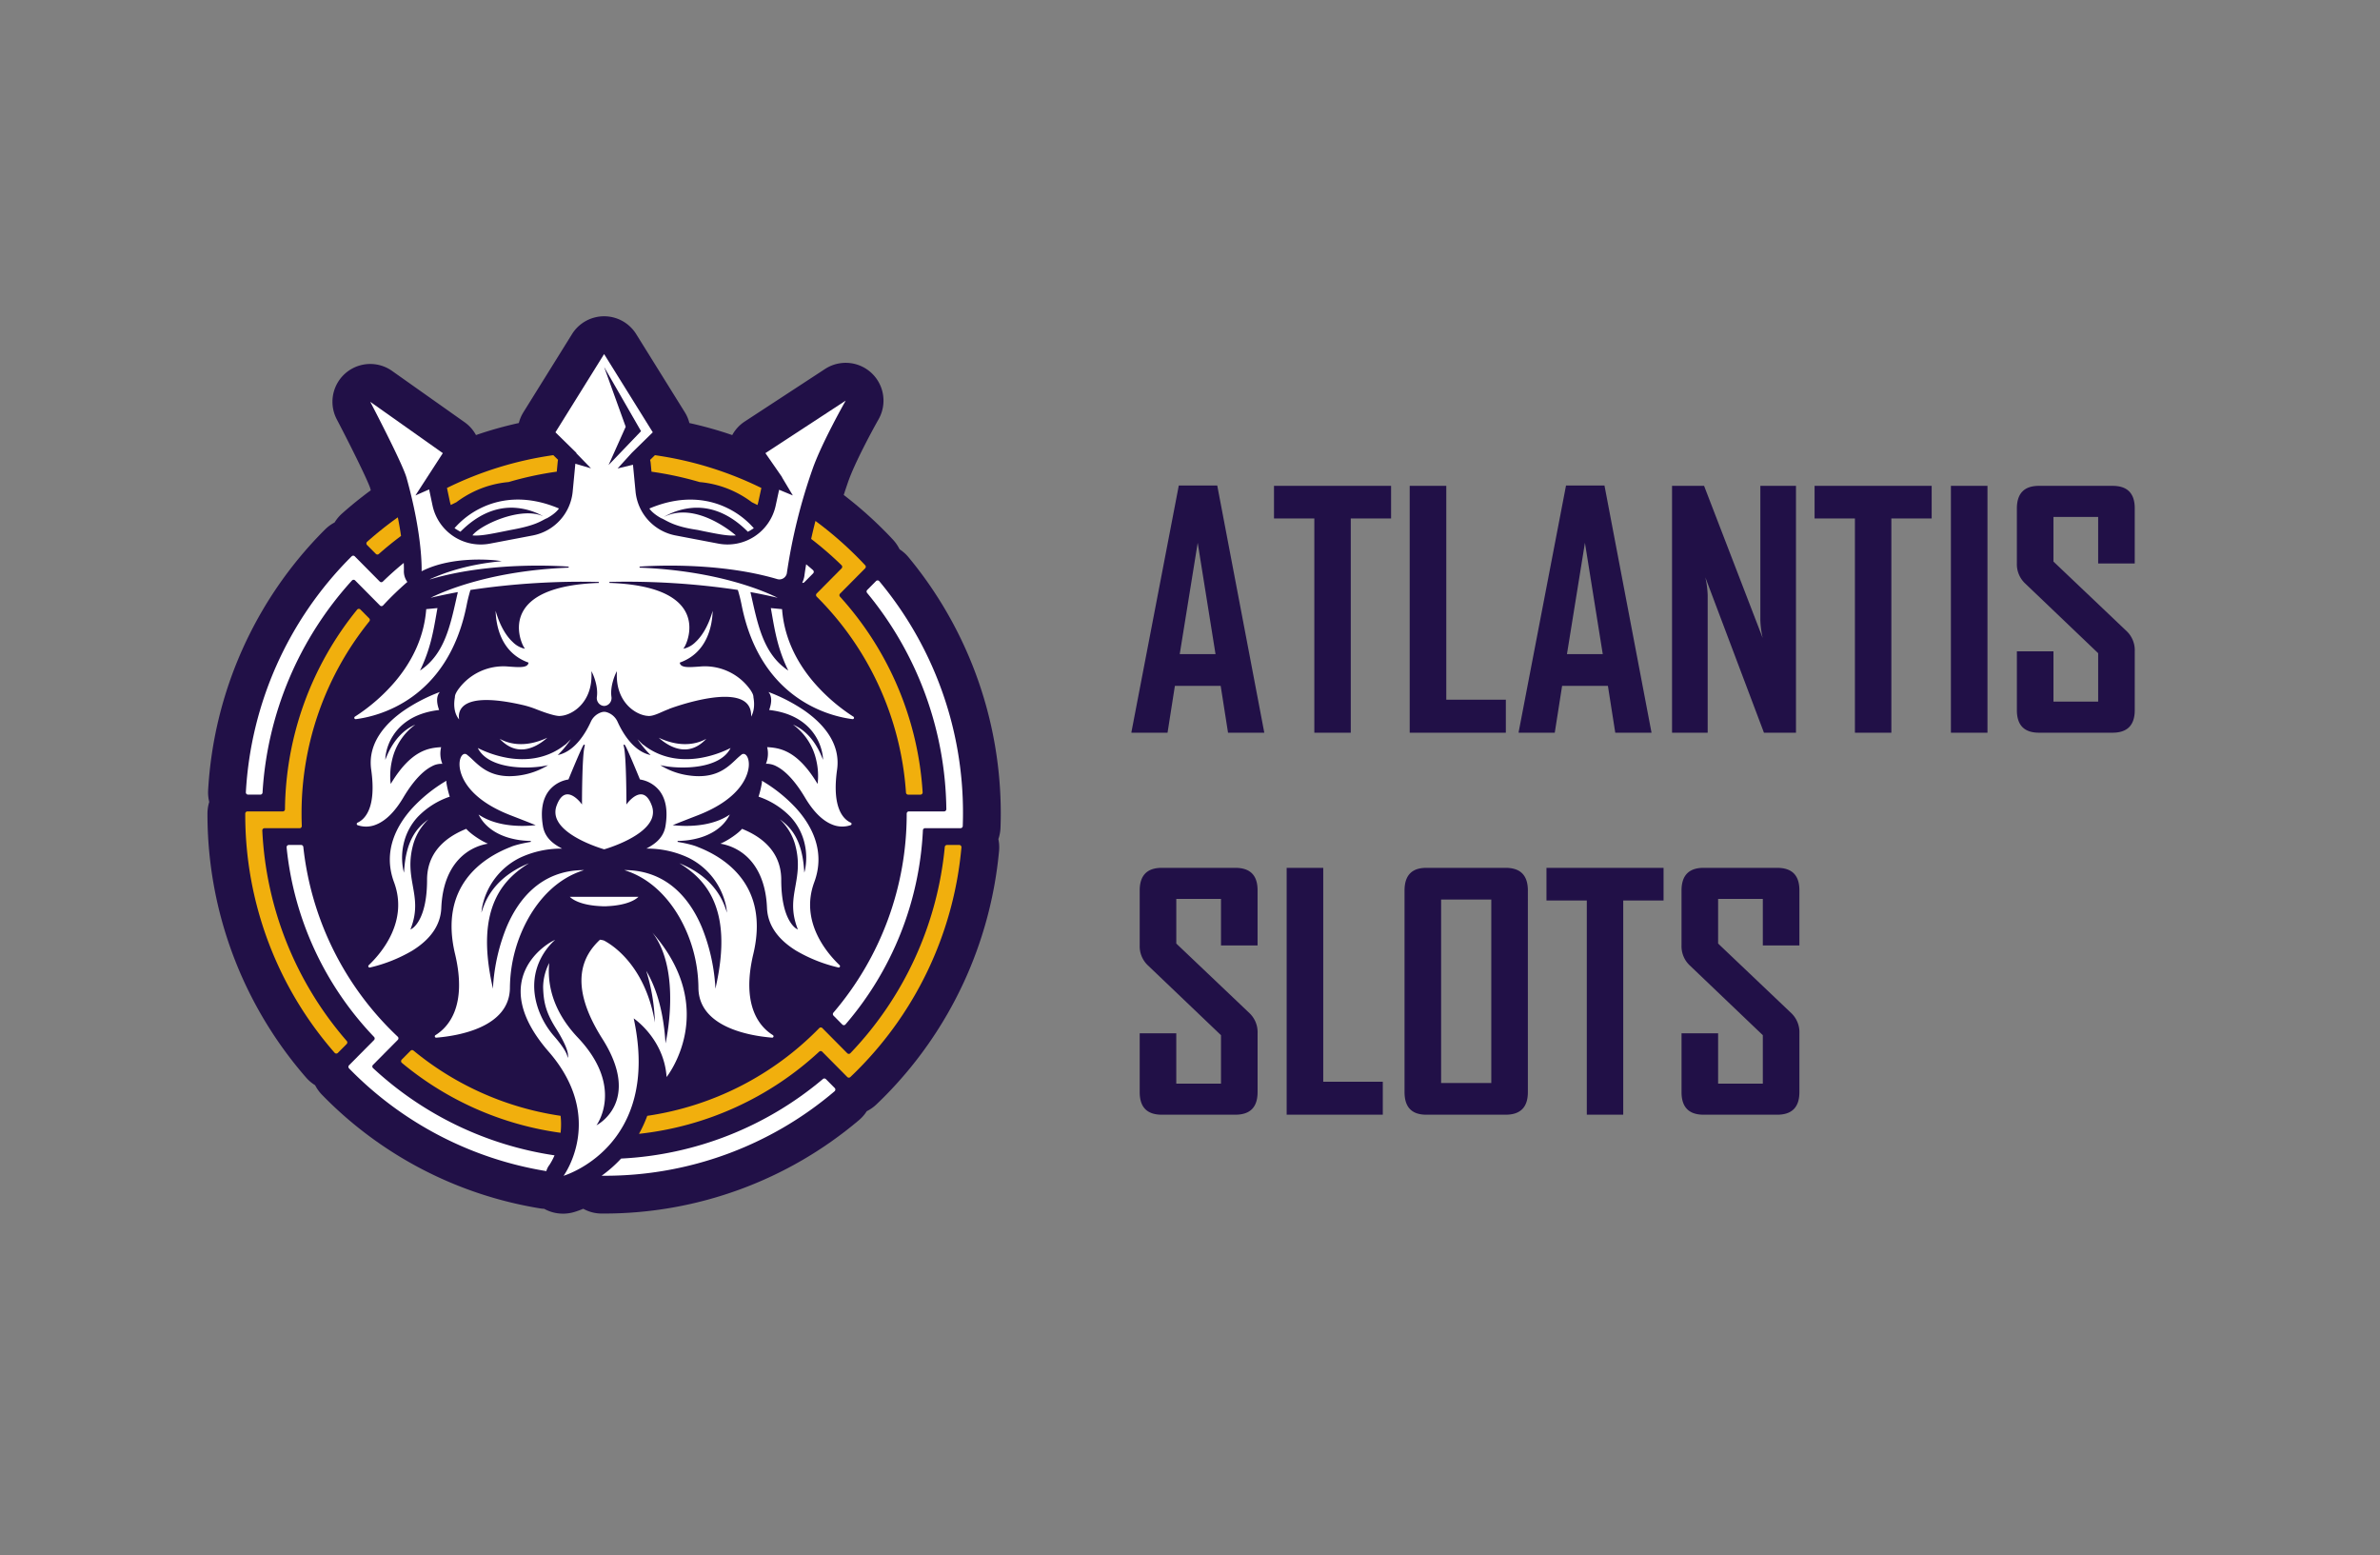 <svg xmlns="http://www.w3.org/2000/svg" width="1133.636" height="740.52" viewBox="0 0 1133.636 740.52"><rect x="0" y="0" width="1133.636" height="740.52" fill="#808080" stroke="none"/><defs><style>.cls-1{fill:none;}.cls-2{fill:#211047;}.cls-3{fill:#f1af0d;}.cls-4{fill:#fff;}</style></defs><g id="Шар_2" data-name="Шар 2"><g id="Layer_1" data-name="Layer 1"><rect class="cls-1" width="1133.636" height="740.52"/><path class="cls-2" d="M476.684,387.455a191.223,191.223,0,0,0-44.043-122.221c-.07-.084-.141-.168-.212-.25l-.016-.017a17.965,17.965,0,0,0-1.246-1.3c-.021-.02-.043-.036-.064-.055-.327-.31-.675-.592-1.021-.876-.1-.08-.195-.169-.3-.247-.421-.332-.857-.637-1.3-.931a19.185,19.185,0,0,0-3.222-4.654c-1.523-1.631-2.724-2.882-3.846-4a192.465,192.465,0,0,0-19.526-17.2q1-3.123,2.122-6.353c3.163-9.044,11.511-24.483,14.458-29.666a18,18,0,0,0-25.494-23.969l-38.246,25.01a18,18,0,0,0-5.949,6.454,185.873,185.873,0,0,0-20.409-5.726,17.942,17.942,0,0,0-2.156-5.1L303.03,159.1a18,18,0,0,0-30.564,0l-23.185,37.254a17.946,17.946,0,0,0-2.152,5.086,185.161,185.161,0,0,0-20.408,5.732,17.911,17.911,0,0,0-5.4-6.091L186.747,176.63a18,18,0,0,0-26.333,23.056c6.709,12.792,14.681,28.961,15.914,32.752.1.35.189.691.284,1.036-4.726,3.478-9.333,7.188-13.741,11.111a18.775,18.775,0,0,0-3.5,4.214,19.045,19.045,0,0,0-4.5,3.3l-.149.146c-.22.216-.44.431-.629.623A190.706,190.706,0,0,0,99.135,376.326a19,19,0,0,0,.527,5.56,18.837,18.837,0,0,0-.843,5.4c0,.05,0,.136,0,.187a190.912,190.912,0,0,0,47.071,125.766,19.025,19.025,0,0,0,4.209,3.543,18.715,18.715,0,0,0,3.226,4.5l.134.139c.226.234.452.467.631.647A186.724,186.724,0,0,0,257.343,575.45a17.975,17.975,0,0,0,1.878.193,18.459,18.459,0,0,0,8.958,2.3,18.878,18.878,0,0,0,5.324-.766,44.629,44.629,0,0,0,4.319-1.567,17.946,17.946,0,0,0,8.74,2.279h1.2a187.9,187.9,0,0,0,121.4-44.5c.031-.026.062-.052.093-.08a18.926,18.926,0,0,0,3.6-4.154,18.884,18.884,0,0,0,4.571-3.215c1.175-1.117,2.571-2.457,3.971-3.879a191.085,191.085,0,0,0,54.475-116.9l.014-.17a18.946,18.946,0,0,0-.342-5.4,19.015,19.015,0,0,0,1.02-5.624C476.645,391.581,476.684,389.454,476.684,387.455Z"/><path class="cls-3" d="M309.655,219.021a8.529,8.529,0,0,1,.275,1.487l.388,4.109a159.88,159.88,0,0,1,22.915,4.945,48.059,48.059,0,0,1,16.591,4.549,49.375,49.375,0,0,1,8.339,5.081q1.321.64,2.625,1.3c.161-.484.3-.976.415-1.474l1.443-6.643a168.291,168.291,0,0,0-50.689-15.617l-2.311,2.261Z"/><path class="cls-3" d="M225.672,234.114a48.15,48.15,0,0,1,16.586-4.562A160.326,160.326,0,0,1,265.2,224.6l.436-4.592a9.749,9.749,0,0,1,.165-1.056l-2.25-2.209A168.065,168.065,0,0,0,212.9,232.363l1.418,6.674c.114.488.253.972.406,1.443.872-.449,1.757-.88,2.638-1.311A49.73,49.73,0,0,1,225.672,234.114Z"/><path class="cls-3" d="M195.558,500.353l-4.2,4.233a1.063,1.063,0,0,0,0,1.5.409.409,0,0,0,.07.062,149.9,149.9,0,0,0,75.593,33.286,36.4,36.4,0,0,0,0-8.082,142.93,142.93,0,0,1-70.067-31.068,1.032,1.032,0,0,0-1.4.07Z"/><path class="cls-3" d="M179.021,263.758a1.033,1.033,0,0,0,1.426.044q5.111-4.52,10.577-8.591c-.388-2.662-.89-5.619-1.531-8.861a171.717,171.717,0,0,0-14.611,11.641,1.068,1.068,0,0,0-.1,1.491.278.278,0,0,0,.048.049l4.2,4.232Z"/><path class="cls-4" d="M387.251,271.492c-1.077-.942-2.159-1.866-3.262-2.772-.576,3.361-.82,5.306-.824,5.367-.031.255-.079.515-.132.765a12.253,12.253,0,0,1-.916,2.675,1.044,1.044,0,0,0,1-.263l4.183-4.219a1.059,1.059,0,0,0,0-1.492.736.736,0,0,0-.057-.052Z"/><path class="cls-3" d="M388.416,248.062c-.785,3.053-1.461,5.926-2.045,8.57a164.69,164.69,0,0,1,14.471,12.529,1.07,1.07,0,0,1,.017,1.5l-.008.008-6.948,7.008L389,282.628a1.058,1.058,0,0,0,0,1.487l0,0a145.536,145.536,0,0,1,42.533,93.312,1.056,1.056,0,0,0,1.033.985h5.853a1.048,1.048,0,0,0,1.047-1.056v-.07a152.789,152.789,0,0,0-39.362-93.149,1.049,1.049,0,0,1,.03-1.447l7.881-7.95,4.065-4.1a1.054,1.054,0,0,0,.022-1.465c-1.138-1.218-2.29-2.432-3.476-3.62a173.574,173.574,0,0,0-20.215-17.484v-.017Z"/><path class="cls-3" d="M456.921,402.379H451.05a1.041,1.041,0,0,0-1.033.954,164.565,164.565,0,0,1-44.963,98.2,1.046,1.046,0,0,1-1.487.018l-.008-.009-6.948-7.008-1.414-1.426-1.971-1.993-1.526-1.54a1.042,1.042,0,0,0-1.475,0l0,0A143.475,143.475,0,0,1,308.3,531.36a61.088,61.088,0,0,1-3.939,8.571A150.111,150.111,0,0,0,390.2,500.793a1.027,1.027,0,0,1,1.435.031l9.556,9.639,2.385,2.407a1.034,1.034,0,0,0,1.453.026c1.208-1.148,2.412-2.309,3.589-3.506a171.8,171.8,0,0,0,49.332-105.867,1.056,1.056,0,0,0-.959-1.148.514.514,0,0,0-.087,0Z"/><path class="cls-4" d="M393.378,513.881a1.024,1.024,0,0,0-1.4-.062,161.471,161.471,0,0,1-96.135,37.888,62.026,62.026,0,0,1-9.281,8.187h1.2a168.751,168.751,0,0,0,109.756-40.232,1.068,1.068,0,0,0,.118-1.5c-.018-.022-.035-.04-.052-.058l-4.2-4.24Z"/><path class="cls-4" d="M418.82,276.762a1.046,1.046,0,0,0-1.487-.119.577.577,0,0,0-.056.053l-4.2,4.241a1.046,1.046,0,0,0-.061,1.412,164.508,164.508,0,0,1,37.74,102.973,1.058,1.058,0,0,1-1.043,1.069H432.925a1.052,1.052,0,0,0-1.046,1.06v.013a145.5,145.5,0,0,1-34.909,94.759,1.057,1.057,0,0,0,.048,1.429l4.183,4.22a1.036,1.036,0,0,0,1.478,0c.017-.018.034-.036.052-.058a152.77,152.77,0,0,0,36.868-92.44,1.046,1.046,0,0,1,1.033-1h16.9a1.05,1.05,0,0,0,1.047-1.021c.066-1.962.109-3.928.109-5.9A172.022,172.022,0,0,0,418.8,276.745Z"/><path class="cls-4" d="M118.165,378.4h5.853a1.042,1.042,0,0,0,1.034-.99,164.556,164.556,0,0,1,42.594-100.98,1.044,1.044,0,0,1,1.487-.053l.026.027,9.757,9.841,2.063,2.081a1.028,1.028,0,0,0,1.465,0l.031-.031a144.718,144.718,0,0,1,11.558-11.17,8.541,8.541,0,0,1-1.653-5.469c0-.14.034-1.368-.066-3.589q-5.142,4.2-9.966,8.882a1.038,1.038,0,0,1-1.461-.013l-6.978-7.039-1.413-1.425-.768-.775-2.752-2.776a1.042,1.042,0,0,0-1.474,0c-.21.207-.419.409-.628.62A171.873,171.873,0,0,0,117.11,377.285a1.055,1.055,0,0,0,.994,1.113h.052Z"/><path class="cls-4" d="M261.642,554.836a29.431,29.431,0,0,0,2.491-4.659,161.928,161.928,0,0,1-86.449-41.548,1.065,1.065,0,0,1-.052-1.5l.026-.026,6.931-6.991,4.889-4.932a1.051,1.051,0,0,0,0-1.478l-.031-.031a145.561,145.561,0,0,1-44.971-90.355,1.049,1.049,0,0,0-1.033-.941h-5.879a1.049,1.049,0,0,0-1.047,1.056,1.011,1.011,0,0,0,0,.11,152.665,152.665,0,0,0,41.661,90.253,1.062,1.062,0,0,1-.013,1.474l-9.805,9.89-2.1,2.121a1.065,1.065,0,0,0,0,1.487c.2.211.406.422.615.633a169.15,169.15,0,0,0,93.353,48.284,8.542,8.542,0,0,1,1.4-2.847Z"/><path class="cls-3" d="M124.943,395.494a1.053,1.053,0,0,1,1-1.1h16.77a1.044,1.044,0,0,0,1.042-1.047V393.3c-.078-1.932-.118-3.867-.118-5.825a145.431,145.431,0,0,1,32.293-91.6,1.055,1.055,0,0,0-.07-1.408l-4.2-4.232a1.043,1.043,0,0,0-1.487,0,.374.374,0,0,0-.061.07,152.941,152.941,0,0,0-34.373,95.053A1.044,1.044,0,0,1,134.7,386.4H117.865a1.048,1.048,0,0,0-1.047,1.042v.035a172.019,172.019,0,0,0,42.576,113.865,1.046,1.046,0,0,0,1.479.1.243.243,0,0,0,.048-.048l4.2-4.232a1.056,1.056,0,0,0,.044-1.439A164.548,164.548,0,0,1,124.943,395.494Z"/><path class="cls-4" d="M317,496.886c-.977-16.339-4.863-27.3-9.185-34.57a92.116,92.116,0,0,1,4.134,24.571c-4.217-24.853-17.925-35.631-24.188-38.97a.735.735,0,0,0-.14-.053,9.639,9.639,0,0,0-1.836-.378c-7.9,7.382-15.579,20.83,1.1,47.13,19.177,30.224-2.782,41.249-2.782,41.249s13.577-18.081-8.872-41.776c-12.757-13.463-14.5-26.647-13.625-35.521a25.818,25.818,0,0,0-2.909,11.473c.183,6.978,1.222,11.941,6.093,19.661,7.449,11.813,5.569,14.043,5.569,14.043-.113-2.609-3.781-7.268-6.367-10.242a39.751,39.751,0,0,1-7.58-12.934c-7.284-20.857,8.029-33,8.029-33-3.829,1.407-32.99,18.877-3.136,53.188,27.49,31.592,7.131,59.154,7.131,59.154s46.637-13.7,33.409-74.953c0,0,14.445,9.657,15.662,27.914,0,0,25.584-31.948-6.787-68.806,14.271,18.434,6.263,52.837,6.263,52.837Zm-1.9-250.03a.316.316,0,0,1,.043-.022c2.386,1.051,5.662,3.779,16.207,5.375,1.448.216,2.774.55,4.035.8,7.065,1.412,11.462,2.288,15.108,1.957-2.22-1.975-19.775-16.3-34.447-8.684a31.759,31.759,0,0,1,14.977-4.5c.3-.013.594-.013.89-.013,8.566,0,16.739,3.849,24.32,11.456a29.4,29.4,0,0,0,2.812-1.694,39.888,39.888,0,0,0-12.844-9.718c-7.724-3.713-20.385-6.652-36.894.343.407.633,1.88,2.565,5.806,4.707Zm-92.86,159.1a24.547,24.547,0,0,1,10.175-4.193c-3.672-1.513-8.609-5-10.336-7.074-4.815,2.015-18.663,7.989-18.663,24.267,0,19.441-7.083,23.238-7.388,23.392l-.545.277.222-.572c3.088-8.1,2.054-13.916.951-20.075-1.033-5.812-2.111-11.821.253-20.162a26.407,26.407,0,0,1,7.149-11.624c-5.213,3.736-10.507,9.508-11.524,23.907l-.109,1.491-.357-1.447a29.755,29.755,0,0,1,.51-13.59,27.76,27.76,0,0,1,6.368-11.5,38.051,38.051,0,0,1,15.274-9.675,45.044,45.044,0,0,1-1.6-6.735V371.8a71.378,71.378,0,0,0-16.377,13.181c-6.983,7.738-14.14,20.114-8.562,35.125,6.957,18.715-6.11,33.87-12.05,39.519a.641.641,0,0,0-.127.784.617.617,0,0,0,.711.321,72,72,0,0,0,20.111-8c8.88-5.482,13.546-12.332,13.874-20.352.627-15.221,6.9-22.763,12.042-26.41Zm22.27-164.181a31.508,31.508,0,0,1,14.322,4.122c-10.733-5-30.329,4.254-33.8,9.058,3.65.335,8.042-.541,15.108-1.958,1.252-.245,2.591-.532,4.034-.8,11.41-2.111,13.512-4.166,16.216-5.376.013,0,.031.018.043.022,3.917-2.142,5.4-4.074,5.806-4.707-16.526-7-29.187-4.052-36.916-.335a39.865,39.865,0,0,0-12.827,9.705,28.99,28.99,0,0,0,2.814,1.7c7.837-7.866,16.316-11.716,25.213-11.439Zm42.868,189.8c.118,0,.245,0,.367-.014h.034c.119,0,.245,0,.367.014.174,0,.34.013.519.013v-.045h.227c10.28-.418,14.148-3.409,15.208-4.469H271.425c1.059,1.06,4.923,4.056,15.207,4.461h.227v.048c.179,0,.349,0,.519-.013ZM192.094,379.81c5.653-9.5,10.52-13.339,13.608-14.888a9.148,9.148,0,0,1,5.006-1.175,12.872,12.872,0,0,1-.58-7.949c-5.652.36-14.052,1.174-23.673,16.946l-.341.564-.091-.651a32.347,32.347,0,0,1,.7-10.568,28.6,28.6,0,0,1,11.1-17.026c-5.936,2.56-10.673,7.858-13.774,15.451l-.545,1.333.092-1.439a23.625,23.625,0,0,1,3.7-10.2c3.071-4.756,9.347-10.687,21.864-12.1-1.121-3.11-1.256-5.605-.4-7.431a4.57,4.57,0,0,1,.768-1.152,80.46,80.46,0,0,0-17.149,8.847c-8.117,5.636-17.411,15.094-15.571,28.112,2.578,18.218-2.974,23.66-6.516,25.274a.648.648,0,0,0,.066,1.2,12.409,12.409,0,0,0,8.91-.339c4.554-1.848,8.867-6.155,12.827-12.807Zm213.143,11.944c-3.541-1.619-9.093-7.057-6.516-25.274,1.841-13.018-7.449-22.468-15.565-28.113a80.34,80.34,0,0,0-17.149-8.847,4.433,4.433,0,0,1,.767,1.148c.855,1.822.724,4.316-.4,7.431,12.518,1.413,18.793,7.351,21.864,12.1a23.755,23.755,0,0,1,3.7,10.2l.093,1.438-.546-1.334c-3.1-7.592-7.833-12.889-13.773-15.45a28.583,28.583,0,0,1,11.1,17.026,32.368,32.368,0,0,1,.7,10.567l-.092.651-.34-.563c-9.622-15.772-18.021-16.586-23.674-16.947a12.84,12.84,0,0,1-.58,7.95,4.89,4.89,0,0,1,.566-.03,9.943,9.943,0,0,1,4.441,1.2c3.087,1.544,7.951,5.385,13.607,14.887,3.956,6.653,8.274,10.959,12.827,12.807a12.452,12.452,0,0,0,8.911.339.634.634,0,0,0,.432-.586.622.622,0,0,0-.371-.611ZM387.849,420.1c5.582-15.01-1.579-27.386-8.566-35.129a71.362,71.362,0,0,0-16.369-13.176v.845a46.358,46.358,0,0,1-1.6,6.735,38.072,38.072,0,0,1,15.274,9.674,27.731,27.731,0,0,1,6.368,11.5,29.773,29.773,0,0,1,.51,13.59l-.357,1.447-.11-1.491c-1.016-14.4-6.32-20.172-11.522-23.906a26.438,26.438,0,0,1,7.148,11.623c2.363,8.341,1.287,14.351.253,20.162-1.1,6.155-2.138,11.966.951,20.074l.222.572-.546-.277c-.3-.149-7.387-3.947-7.387-23.391,0-16.278-13.853-22.253-18.663-24.267-1.727,2.071-6.673,5.56-10.337,7.074a24.535,24.535,0,0,1,10.176,4.192c5.146,3.647,11.413,11.188,12.042,26.41.331,8.024,5,14.87,13.873,20.352a72.113,72.113,0,0,0,20.111,8,.615.615,0,0,0,.711-.321.639.639,0,0,0-.127-.782c-5.94-5.649-19.007-20.8-12.05-39.52Zm18.632-78.823a86.977,86.977,0,0,1-19.475-17.093c-8.7-10.452-13.581-21.926-14.5-34.112l-5.342-.5c.173.977.348,1.944.514,2.909,1.478,8.45,2.87,16.431,7.406,26.035l.383.814-.736-.519c-10.691-7.563-13.539-20.211-16.548-33.6-.213-.972-.436-1.936-.659-2.908l-.078-.352.353.066c4.331.792,8.566,1.685,12.623,2.658-6.146-3.071-28.534-12.909-65.767-14.365l-.013-.475c.354-.031,35.446-2.965,65.57,5.931a3.619,3.619,0,0,0,4.5-2.464,2.47,2.47,0,0,0,.065-.26A264.54,264.54,0,0,1,387.02,223.4c4.409-12.608,15.806-32.63,15.806-32.63L364.58,215.783l7.951,11.46-.026.1,5.134,8.588-6.53-2.706-1.661,7.655a23.469,23.469,0,0,1-27.229,18l-20.5-3.906a23.592,23.592,0,0,1-19.007-20.99L301.5,221.313l-7.319,1.764,6.778-7.448,9.975-9.771-23.186-37.25-23.186,37.254,9.976,9.771-.018.2,6.983,7.193-7.455-2.2-1.256,13.167a23.585,23.585,0,0,1-19.006,20.99l-20.5,3.906a23.471,23.471,0,0,1-27.228-18l-1.662-7.826-6.529,2.877,13.063-20.158-34.574-24.448s15.335,29.234,17.28,36.159c7.9,28.183,7.179,44.544,7.179,44.544,15.335-7.858,36.048-5.112,36.257-5.086l1.919.264-1.928.207c-15.7,1.693-25.959,5.561-32.47,8.478a3.94,3.94,0,0,0,.706-.132c30.125-8.9,65.221-5.962,65.574-5.931l-.013.475c-37.238,1.456-59.625,11.294-65.766,14.365,4.056-.973,8.3-1.857,12.631-2.658l.353-.066L218,282.3c-.223.972-.446,1.944-.659,2.908-3.009,13.392-5.857,26.04-16.548,33.6l-.736.519.388-.814c4.536-9.6,5.927-17.585,7.406-26.035.165-.968.339-1.932.514-2.909l-5.343.5c-.929,12.177-5.805,23.66-14.5,34.109a87.1,87.1,0,0,1-19.473,17.091.655.655,0,0,0-.192.9.641.641,0,0,0,.615.29c10.109-1.254,43.8-8.883,52.825-54.408a70.87,70.87,0,0,1,1.741-6.968l.044-.145.143-.023a357.154,357.154,0,0,1,61.017-3.8v.476c-10.825.373-19.509,2-25.807,4.839-5.159,2.323-8.74,5.469-10.65,9.344-3.643,7.383-.131,15.148.933,16.67l.323.466-.559-.1a11.475,11.475,0,0,1-5.26-3.079c-2.46-2.261-5.791-6.653-8.155-14.848.213,6.946,2.459,19.85,15.5,24.588l.192.07-.044.207c-.493,2.323-4.331,2.041-9.2,1.685l-.711-.052a26.513,26.513,0,0,0-23.159,10.422,13.059,13.059,0,0,0-1.548,2.472v.013a4.258,4.258,0,0,0-.437,1.791v.044c-.453,2.481-.776,7.105,2.028,10.488-.6-3.713.053-13.761,30.064-6.942a45.922,45.922,0,0,1,6.612,2.05c3.219,1.276,8.574,3.229,11.2,3.242a2.984,2.984,0,0,1,.445-.048c5.691-.388,15.169-6.441,14.728-20.238l-.035-1.086.484.972c.031.062,2.879,5.891,2.112,11.3a3.873,3.873,0,0,0,.824,2.983,3.59,3.59,0,0,0,2.608,1.328h.083a3.578,3.578,0,0,0,2.608-1.328,3.864,3.864,0,0,0,.824-2.983c-.767-5.411,2.081-11.245,2.111-11.3l.484-.972-.034,1.086c-.446,13.8,9.041,19.842,14.728,20.238a3.057,3.057,0,0,1,.445.048c2.917-.013,6.141-2.059,9.757-3.339l-.083-.031s39.924-15.142,39.121,3.673c1.8-3.18,1.51-6.981,1.109-9.15v-.044a4.449,4.449,0,0,0-.424-1.769l-.012-.021a13.124,13.124,0,0,0-1.558-2.482,26.5,26.5,0,0,0-23.159-10.422l-.711.052c-4.863.357-8.7.639-9.2-1.685l-.044-.206.192-.071c13.037-4.738,15.283-17.641,15.5-24.588-2.363,8.2-5.7,12.578-8.155,14.848a11.543,11.543,0,0,1-5.26,3.08l-.559.1.323-.467c1.065-1.526,4.575-9.287.933-16.673-1.91-3.877-5.5-7.013-10.65-9.345-6.3-2.837-14.982-4.465-25.812-4.839v-.475a357.411,357.411,0,0,1,61.022,3.8l.144.022.043.145c.672,2.195,1.256,4.545,1.74,6.969,9.024,45.525,42.712,53.154,52.827,54.407a.616.616,0,0,0,.68-.422.638.638,0,0,0-.258-.766Zm-116.625-119.8,8.177-18.257L287.766,174.78l17.577,30.545Zm78.3,271.456c-6.032-3.731-15.27-13.7-9.334-38.648,7.711-32.41-13.271-45.838-26.457-50.954-.043-.022-2.512-1.232-9.625-2.429l.048-.47a37.577,37.577,0,0,0,10.293-1.439c4.854-1.394,11.235-4.452,14.545-11.117-6.263,4.3-15.557,6.132-26.225,5.165l-.981-.092.911-.371c2.66-1.081,6.1-2.415,11.039-4.333,21.689-8.411,24.084-20.131,24.3-23.519.191-3.036-.768-4.967-1.806-5.534a1.487,1.487,0,0,0-1.7.194,36.231,36.231,0,0,0-2.757,2.437c-4.183,3.95-9.914,9.366-22.814,7.364a34.218,34.218,0,0,1-11.864-4.091l-1.239-.717,1.4.277c8.4,1.671,27.006,1.725,32.1-8.456a51.361,51.361,0,0,1-13.86,4.646c-7.489,1.337-18.314,1.3-27.8-6.287l.062.145-.786-.734c-.584-.564-1.234-1.188-1.95-1.9a52.976,52.976,0,0,0,5.614,6.876l.628.634-.855-.234c-7.738-2.129-12.644-10.695-14.873-15.613a8.341,8.341,0,0,0-4.78-4.448,5.272,5.272,0,0,0-1.491-.326h-.245a5.2,5.2,0,0,0-1.474.326,8.344,8.344,0,0,0-4.78,4.448c-2.233,4.918-7.139,13.488-14.872,15.613l-.859.234.627-.634a52.642,52.642,0,0,0,5.614-6.876c-.72.712-1.356,1.337-1.95,1.9l-.916.866.1-.2c-9.46,7.51-20.237,7.545-27.7,6.213a51.5,51.5,0,0,1-13.856-4.647c5.09,10.18,23.7,10.128,32.1,8.456l1.4-.277-1.239.717a35.748,35.748,0,0,1-17.141,4.523c-9.285,0-13.969-4.43-17.537-7.8a34.571,34.571,0,0,0-2.757-2.437,1.489,1.489,0,0,0-1.7-.194c-1.042.568-2,2.5-1.805,5.535.213,3.392,2.608,15.107,24.3,23.519,4.942,1.918,8.383,3.251,11.039,4.333l.912.369-.982.093c-10.668.968-19.958-.867-26.225-5.165,3.314,6.67,9.7,9.727,14.558,11.122a37.793,37.793,0,0,0,10.281,1.438l.047.472c-7.122,1.2-9.586,2.4-9.608,2.419-13.211,5.13-34.194,18.552-26.482,50.967,5.936,24.944-3.3,34.918-9.339,38.648a.65.65,0,0,0,.393,1.2c10.546-.862,35.084-4.931,35.084-23.928a69.026,69.026,0,0,1,9.224-33.7c4.6-7.893,12.831-18.1,26.1-22.173h-.013c-21.1,0-31.743,14.821-36.959,27.267a90.8,90.8,0,0,0-6.346,27.4l-.079,1.821-.388-1.782c-3.812-17.562-3.171-31.179,1.95-41.618,3.96-8.082,10.128-12.974,15.6-16.349-8.2,3.3-17.829,9.574-21.933,21.4l-.755,2.164.292-2.274a33.422,33.422,0,0,1,17.991-23.858,46.165,46.165,0,0,1,20.137-4.4c-.162-.1-.349-.2-.545-.308-2.634-1.487-7.537-4.25-8.557-10.4-1.187-7.171-.231-12.82,2.822-16.8a14.74,14.74,0,0,1,9.333-5.411c.306-.744,1.854-4.523,3.433-8.237,3.633-8.539,3.846-8.468,4.152-8.371.283.092.209.453.065,1.024-1.191,4.8-1.2,26.56-1.2,26.78v.716l-.424-.571c-.035-.048-3.559-4.742-7.021-4.224-1.9.287-3.473,2.095-4.663,5.386a8.553,8.553,0,0,0,.449,7.021c4.27,8.407,20.953,13.369,22.24,13.735,1.286-.369,17.968-5.328,22.238-13.735a8.561,8.561,0,0,0,.449-7.026c-1.186-3.291-2.751-5.1-4.662-5.385-3.471-.514-6.987,4.175-7.022,4.223l-.423.573v-.717c0-.216-.013-21.985-1.2-26.78-.143-.572-.214-.937.066-1.025.3-.1.519-.167,4.151,8.373,1.58,3.717,3.128,7.5,3.433,8.235a14.777,14.777,0,0,1,9.334,5.411c3.057,3.977,4.008,9.631,2.821,16.8-1.015,6.146-5.922,8.913-8.557,10.4-.2.109-.374.211-.545.307a46.106,46.106,0,0,1,20.137,4.4,33.423,33.423,0,0,1,17.991,23.859l.293,2.274-.755-2.165c-4.105-11.821-13.73-18.1-21.934-21.4,5.47,3.37,11.637,8.262,15.6,16.348,5.12,10.44,5.761,24.056,1.949,41.619l-.388,1.782L340.667,469a90.441,90.441,0,0,0-6.35-27.4c-5.217-12.446-15.863-27.268-36.96-27.268h-.012c13.262,4.078,21.5,14.28,26.1,22.173a69.057,69.057,0,0,1,9.225,33.7c0,19,24.537,23.061,35.083,23.928a.647.647,0,0,0,.694-.594.665.665,0,0,0-.3-.6ZM260.678,351.31c-11.17,5.214-18.96,2.583-22.662.507,3.014,3.233,6.341,4.935,9.918,5.063,5.451.193,10.266-3.339,12.748-5.565Zm75.758.507c-3.7,2.081-11.5,4.711-22.662-.507,2.477,2.227,7.3,5.759,12.749,5.565,3.576-.127,6.9-1.829,9.918-5.063Z"/><path class="cls-2" d="M602.209,348.912H584.932l-3.5-22.306H559.619l-3.5,22.306h-17.2v-.3l22.56-117.4H579.8Zm-23.232-37.407-8.49-53.027-8.563,53.027Zm83.627-64.6H643.391v102h-17.35v-102H606.827V231.362H662.6v15.547Zm54.657,102H671.469V231.362h17.422V333.21h28.37Zm69.392,0H769.376l-3.5-22.306H744.062l-3.5,22.306h-17.2v-.3l22.56-117.4h18.318Zm-23.231-37.407-8.491-53.027-8.563,53.027Zm92.039,37.405H840.2l-27.921-73.982a44.86,44.86,0,0,1,1.119,8.484v65.5H796.423V231.362h15.261l27.922,72.481a44.886,44.886,0,0,1-1.12-8.485v-64h16.975Zm64.634-102H900.882v102H883.529v-102H864.316V231.362h55.771v15.547Zm26.578,102H929.252V231.362h17.421Zm70.145-10.737q0,10.74-10.573,10.743H971.176q-10.506,0-10.5-10.743V310.154h17.421v23.959h21.295V311.052l-34.92-33.347a12.531,12.531,0,0,1-3.8-9.389V242.178q0-10.814,10.5-10.816h35.077q10.565,0,10.565,10.664v26.29H999.389V246.158H978.094v21.255l34.928,33.2a12.559,12.559,0,0,1,3.8,9.54ZM599.007,520.079q0,10.74-10.573,10.743H553.36q-10.5,0-10.5-10.743V492.061h17.421V516.02h21.3V492.958l-34.923-33.347a12.525,12.525,0,0,1-3.8-9.388V424.084q0-10.812,10.5-10.816h35.074q10.577,0,10.572,10.664v26.291H581.584V428.065H560.289v21.254l34.923,33.2a12.56,12.56,0,0,1,3.8,9.542v28.018Zm59.646,10.737H612.861V413.268h17.422V515.116h28.37Zm69.1-10.737q0,10.74-10.572,10.743H679.356q-10.349,0-10.348-10.743V424.084q0-10.812,10.348-10.816h37.828q10.575,0,10.572,10.816Zm-17.423-4.358V428.37h-23.9v87.351Zm82.055-86.906H773.175v102h-17.35v-102H736.611V413.268h55.771v15.547Zm64.7,91.264q0,10.74-10.572,10.743H811.445q-10.5,0-10.5-10.743V492.061h17.423V516.02h21.295V492.958l-34.924-33.347a12.527,12.527,0,0,1-3.8-9.388V424.084q0-10.812,10.5-10.816h35.075q10.573,0,10.571,10.664v26.291H839.663V428.065H818.368v21.254l34.923,33.2a12.563,12.563,0,0,1,3.8,9.542Z"/></g></g></svg>